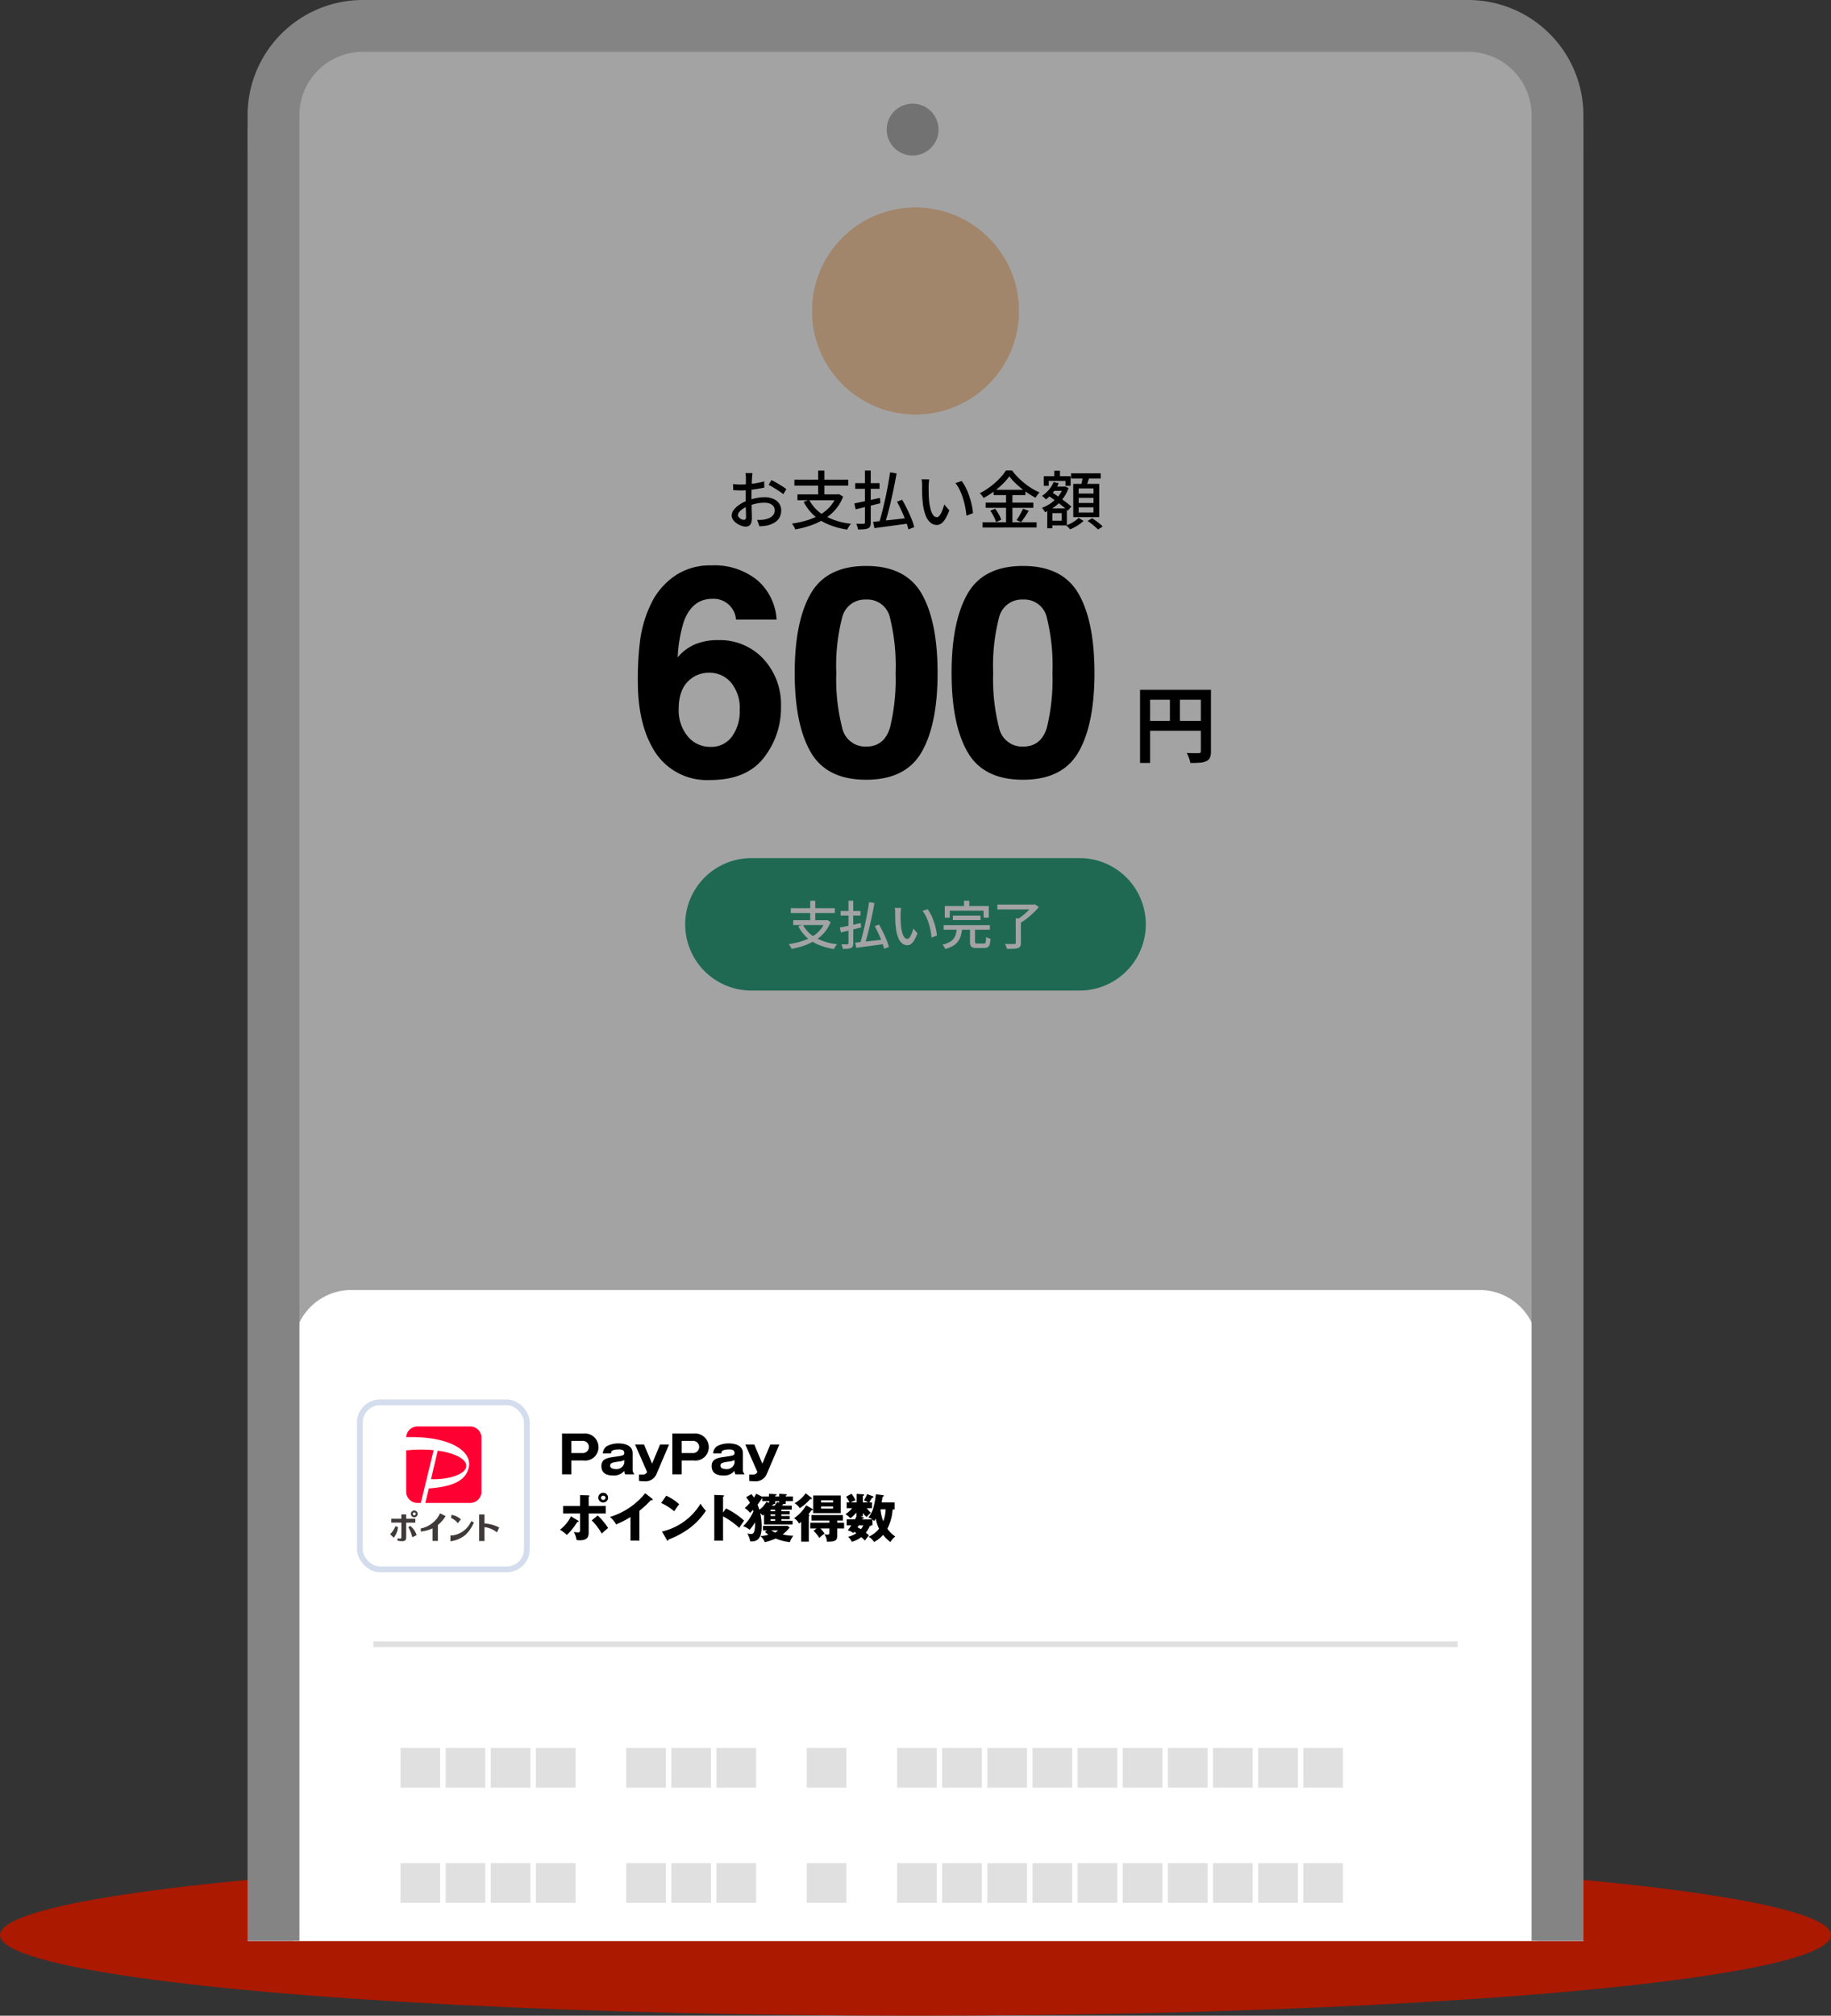 <svg xmlns="http://www.w3.org/2000/svg" xmlns:xlink="http://www.w3.org/1999/xlink" width="318" height="350" viewBox="0 0 318 350"><rect x="0" y="0" width="318" height="350" fill="#333333" stroke="none"/><defs><clipPath id="a"><rect width="232.001" height="337" fill="none"/></clipPath><clipPath id="b"><rect width="232" height="337.001" transform="translate(0.001 -0.001)" fill="none"/></clipPath><clipPath id="c"><rect width="232" height="425" transform="translate(0 4)" fill="none"/></clipPath><clipPath id="d"><rect width="164.8" height="48.133" transform="translate(26 303.516)" fill="none"/></clipPath><clipPath id="e"><rect width="232.001" height="449" fill="none"/></clipPath></defs><g transform="translate(-119 -452)"><ellipse cx="159" cy="14" rx="159" ry="14" transform="translate(119 774)" fill="#aa1900"/><g transform="translate(162 452)"><g clip-path="url(#a)"><g clip-path="url(#b)"><path d="M0,138H232V401a24,24,0,0,1-24,24H24A24,24,0,0,1,0,401Z" fill="#efefef"/><path d="M24,0H208a24,24,0,0,1,24,24V401a24,24,0,0,1-24,24H24A24,24,0,0,1,0,401V24A24,24,0,0,1,24,0" fill="#fff"/><path d="M115.5,18a4.5,4.5,0,1,1-4.5,4.5,4.5,4.5,0,0,1,4.5-4.5" fill="#b2b2b2"/><path d="M24,54H208a4,4,0,0,1,4,4V185a4,4,0,0,1-4,4H24a4,4,0,0,1-4-4V58a4,4,0,0,1,4-4" fill="#fff"/><path d="M116,36A18,18,0,1,1,98,54a18,18,0,0,1,18-18" fill="#fdd1a7"/><circle cx="19.5" cy="19.5" r="19.5" transform="translate(96.501 34.5)" fill="none" stroke="#fff" stroke-width="3"/><path d="M155,119.773h11.384V121.5h-9.64v10.977H155Zm.945,5.4h10.469v1.713H155.947Zm4.24-4.457h1.742v5.314h-1.742Zm5.372-.944h1.757v10.672a2.831,2.831,0,0,1-.174,1.1,1.231,1.231,0,0,1-.625.616,3.11,3.11,0,0,1-1.125.269q-.675.051-1.648.051a4.553,4.553,0,0,0-.145-.566q-.1-.319-.232-.632a5.4,5.4,0,0,0-.262-.545q.42.03.85.037t.761.007h.465a.478.478,0,0,0,.291-.094.353.353,0,0,0,.087-.269Z"/><path d="M87.5,149h57a11.5,11.5,0,0,1,0,23h-57a11.5,11.5,0,0,1,0-23" fill="#31a581"/><path d="M100.321,159.779h.18l.162-.027.594.342a6.241,6.241,0,0,1-1.1,1.849,6.826,6.826,0,0,1-1.58,1.341,9.668,9.668,0,0,1-1.939.914,14.059,14.059,0,0,1-2.187.558,1.1,1.1,0,0,0-.112-.27c-.058-.1-.118-.2-.181-.306a1.721,1.721,0,0,0-.175-.243,14.546,14.546,0,0,0,2.115-.463,8.912,8.912,0,0,0,1.831-.775,5.651,5.651,0,0,0,1.445-1.156,4.859,4.859,0,0,0,.945-1.6Zm-5.985-2.088h7.65v.846h-7.65Zm.432,2.088h5.823v.837H94.768Zm1.674.783a5.373,5.373,0,0,0,2.232,2.273,10.018,10.018,0,0,0,3.7,1.12,2.581,2.581,0,0,0-.194.247c-.068.1-.133.2-.193.3s-.111.2-.153.279a11.338,11.338,0,0,1-2.691-.733,7.127,7.127,0,0,1-2.048-1.3,6.8,6.8,0,0,1-1.444-1.913Zm1.269-4.158h.882v3.753h-.882Z" fill="#fff"/><path d="M102.859,161.067c.3-.061.648-.132,1.044-.217s.816-.176,1.26-.274.888-.2,1.332-.292l.063.756-1.233.305-1.2.3q-.581.146-1.076.262Zm.126-2.881h3.456v.8h-3.456Zm1.377-1.791h.828v7.371a1.359,1.359,0,0,1-.086.554.577.577,0,0,1-.3.283,1.741,1.741,0,0,1-.562.131q-.346.032-.86.031a2.993,2.993,0,0,0-.1-.4,3.046,3.046,0,0,0-.153-.4c.222.005.433.01.635.013s.337,0,.409,0a.24.24,0,0,0,.144-.049.2.2,0,0,0,.045-.149Zm1.161,7.29c.4-.041.867-.093,1.413-.152l1.742-.194q.921-.1,1.84-.211l.027.791-1.728.239q-.873.121-1.67.225t-1.435.194Zm2.412-7.037.927.151c-.1.6-.219,1.224-.351,1.87s-.271,1.288-.418,1.929-.3,1.255-.455,1.836-.309,1.11-.459,1.584l-.8-.18q.216-.709.441-1.6t.437-1.854q.21-.967.387-1.926t.292-1.813m.981,4.167.738-.271q.36.613.707,1.319t.616,1.377a8.789,8.789,0,0,1,.4,1.192l-.828.324c-.06-.252-.146-.541-.256-.868s-.24-.666-.387-1.017-.305-.7-.473-1.057-.339-.687-.513-1" fill="#fff"/><path d="M113.5,157.655a2.408,2.408,0,0,0-.045.306c-.013.12-.023.24-.032.36s-.013.222-.013.306q0,.28,0,.621t.013.7c.006.238.022.473.045.707a7.786,7.786,0,0,0,.216,1.242,2.455,2.455,0,0,0,.369.828.65.65,0,0,0,.523.3.451.451,0,0,0,.324-.161,1.836,1.836,0,0,0,.287-.433,4.943,4.943,0,0,0,.248-.589c.075-.213.14-.419.193-.617l.711.837a7.015,7.015,0,0,1-.571,1.22,2.122,2.122,0,0,1-.581.652,1.112,1.112,0,0,1-.63.2,1.4,1.4,0,0,1-.859-.31,2.423,2.423,0,0,1-.706-1.022,6.906,6.906,0,0,1-.423-1.9q-.045-.4-.068-.855t-.027-.873q0-.414,0-.683c0-.115,0-.254-.013-.419a2.4,2.4,0,0,0-.058-.428Zm4.607.225a5.706,5.706,0,0,1,.473.733,7.716,7.716,0,0,1,.419.9q.189.486.337.99t.248,1a8.2,8.2,0,0,1,.134.936l-.926.36a12.366,12.366,0,0,0-.18-1.224,12.138,12.138,0,0,0-.324-1.264,9.009,9.009,0,0,0-.464-1.179,4.446,4.446,0,0,0-.608-.959Z" fill="#fff"/><path d="M123.181,161.237h.918a6.777,6.777,0,0,1-.216,1.184,3.325,3.325,0,0,1-.463.994,2.838,2.838,0,0,1-.85.787,5.277,5.277,0,0,1-1.4.573,2.087,2.087,0,0,0-.126-.249,3.207,3.207,0,0,0-.179-.274,1.426,1.426,0,0,0-.19-.216,4.949,4.949,0,0,0,1.237-.455,2.237,2.237,0,0,0,.73-.616,2.279,2.279,0,0,0,.369-.787,6.588,6.588,0,0,0,.166-.941m-2.286-.6h8.02v.8h-8.02Zm.2-3.312h7.632v2.016h-.9v-1.206h-5.869v1.206h-.864Zm1.4,1.665h4.8v.773h-4.8Zm1.935-2.583h.909v1.521h-.909Zm1.044,4.725h.864v2.385c0,.138.025.225.073.261a.643.643,0,0,0,.333.054h1.116a.341.341,0,0,0,.242-.076.567.567,0,0,0,.117-.324,6.214,6.214,0,0,0,.045-.743,1.4,1.4,0,0,0,.226.126,3.037,3.037,0,0,0,.283.117c.1.036.187.066.265.09a4.345,4.345,0,0,1-.157.976.824.824,0,0,1-.338.482,1.187,1.187,0,0,1-.612.135h-1.3a2.132,2.132,0,0,1-.711-.094.582.582,0,0,1-.35-.338,1.756,1.756,0,0,1-.1-.656Z" fill="#fff"/><path d="M130.219,157.07h6.408v.846h-6.408Zm3.187,2.4h.9v4.248a1.229,1.229,0,0,1-.117.6.706.706,0,0,1-.4.306,2.9,2.9,0,0,1-.766.117q-.467.018-1.143.018a2.4,2.4,0,0,0-.139-.432,3.372,3.372,0,0,0-.212-.433c.234.013.464.02.688.023s.422.005.59.005.285,0,.352-.009a.318.318,0,0,0,.2-.045.2.2,0,0,0,.055-.162Zm2.906-2.4h.234l.2-.055.666.495a11.857,11.857,0,0,1-.923.982q-.527.5-1.1.958a9.394,9.394,0,0,1-1.13.778,1.349,1.349,0,0,0-.166-.206c-.069-.072-.139-.144-.212-.217a1.54,1.54,0,0,0-.2-.171,9.055,9.055,0,0,0,.752-.512q.382-.289.738-.613t.653-.638a5.4,5.4,0,0,0,.485-.585Z" fill="#fff"/><path d="M87.687,82.145a1.671,1.671,0,0,0-.033.247c-.008.1-.017.2-.028.309s-.02.2-.027.291c-.008.19-.017.417-.028.676s-.022.543-.033.848-.018.609-.021.912-.006.6-.006.874,0,.607.011.957.015.7.022,1.04.015.658.022.947.011.518.011.686a2.419,2.419,0,0,1-.138.913.884.884,0,0,1-.374.462,1.131,1.131,0,0,1-.566.133,2.254,2.254,0,0,1-.77-.154,3.417,3.417,0,0,1-.792-.418,2.408,2.408,0,0,1-.616-.617,1.3,1.3,0,0,1-.242-.747,1.64,1.64,0,0,1,.39-1.007,4.24,4.24,0,0,1,1.029-.918,6.705,6.705,0,0,1,1.353-.682,9.354,9.354,0,0,1,1.529-.419,8.047,8.047,0,0,1,1.419-.142,3.718,3.718,0,0,1,1.474.276A2.358,2.358,0,0,1,92.3,87.4a2.029,2.029,0,0,1,.374,1.221,2.59,2.59,0,0,1-.258,1.165,2.34,2.34,0,0,1-.787.879,4.028,4.028,0,0,1-1.331.563,6.5,6.5,0,0,1-.732.108c-.238.023-.46.04-.665.056l-.4-1.121c.22.006.443.006.671,0a3.818,3.818,0,0,0,.649-.077,3.525,3.525,0,0,0,.858-.281,1.66,1.66,0,0,0,.632-.517,1.3,1.3,0,0,0,.237-.787,1.127,1.127,0,0,0-.231-.721,1.435,1.435,0,0,0-.627-.444,2.469,2.469,0,0,0-.9-.155,6.852,6.852,0,0,0-1.419.148,8.908,8.908,0,0,0-1.386.412,4.954,4.954,0,0,0-.924.475,2.932,2.932,0,0,0-.66.565.885.885,0,0,0-.242.556.516.516,0,0,0,.11.314,1.107,1.107,0,0,0,.27.258,1.5,1.5,0,0,0,.335.177.939.939,0,0,0,.319.065.345.345,0,0,0,.269-.116.576.576,0,0,0,.105-.39q0-.308-.017-.869c-.01-.375-.02-.786-.027-1.237s-.011-.887-.011-1.305c0-.313,0-.643.006-.984s.006-.668.01-.984.008-.594.012-.835,0-.418,0-.53c0-.079,0-.176-.011-.285s-.015-.219-.022-.324a1.852,1.852,0,0,0-.033-.259Zm-3.377,1.9c.315.038.586.061.814.073s.443.015.649.015c.271,0,.579-.014.924-.044s.695-.065,1.05-.108.705-.1,1.045-.172.651-.143.93-.225l.022,1.078c-.293.066-.618.129-.974.186s-.714.112-1.078.16-.707.085-1.034.111-.614.038-.863.038c-.33,0-.609,0-.836-.017s-.433-.022-.616-.039Zm6.666-.692q.407.2.907.49t.957.582a8.743,8.743,0,0,1,.732.513l-.539.879a4.157,4.157,0,0,0-.523-.406c-.216-.147-.447-.3-.693-.452s-.484-.3-.715-.435-.434-.246-.61-.335Z"/><path d="M102.284,85.841h.22l.2-.033.726.418a7.627,7.627,0,0,1-1.342,2.26,8.354,8.354,0,0,1-1.931,1.64,11.825,11.825,0,0,1-2.37,1.116,17.173,17.173,0,0,1-2.673.682,1.313,1.313,0,0,0-.137-.33c-.07-.125-.143-.249-.22-.374a2.118,2.118,0,0,0-.215-.3,17.614,17.614,0,0,0,2.585-.567,10.793,10.793,0,0,0,2.238-.946A6.917,6.917,0,0,0,101.129,88a5.934,5.934,0,0,0,1.155-1.958Zm-7.315-2.552h9.35v1.034h-9.35Zm.528,2.552h7.117v1.023H95.5Zm2.046.957a6.56,6.56,0,0,0,2.728,2.777,12.2,12.2,0,0,0,4.521,1.37,3.054,3.054,0,0,0-.236.3q-.127.181-.237.369c-.073.124-.136.238-.187.341a13.829,13.829,0,0,1-3.289-.9,8.7,8.7,0,0,1-2.5-1.584,8.319,8.319,0,0,1-1.766-2.338Zm1.551-5.082h1.078V86.3H99.094Z"/><path d="M105.376,87.414q.549-.111,1.276-.264t1.54-.336q.814-.182,1.628-.357l.076.923q-.747.188-1.506.374l-1.469.364q-.709.176-1.314.318Zm.154-3.521h4.224v.979H105.53Zm1.683-2.188h1.012v9.008a1.674,1.674,0,0,1-.1.677.715.715,0,0,1-.368.347,2.141,2.141,0,0,1-.688.159q-.423.037-1.05.038a3.753,3.753,0,0,0-.121-.494,3.877,3.877,0,0,0-.187-.5c.271.007.53.013.775.016s.413,0,.5,0a.3.3,0,0,0,.176-.061.238.238,0,0,0,.055-.182Zm1.419,8.91q.726-.078,1.727-.188t2.128-.236q1.128-.126,2.25-.259l.033.969q-1.045.143-2.112.291t-2.041.275q-.973.126-1.754.237Zm2.948-8.6,1.133.188q-.187,1.1-.429,2.282t-.513,2.359q-.269,1.179-.554,2.244t-.561,1.937l-.979-.221q.264-.869.538-1.952t.534-2.265q.259-1.185.473-2.355t.358-2.217m1.2,5.094.9-.33q.439.747.863,1.611t.754,1.683a10.742,10.742,0,0,1,.484,1.458l-1.012.395c-.074-.307-.178-.662-.314-1.061s-.293-.814-.473-1.243-.372-.86-.577-1.292-.415-.84-.627-1.221"/><path d="M118.388,83.246a3.511,3.511,0,0,0-.055.374c-.014.146-.028.293-.038.439s-.017.272-.017.373q0,.342.006.761t.016.851c.007.289.026.578.056.865a9.5,9.5,0,0,0,.264,1.517,2.957,2.957,0,0,0,.451,1.013.79.79,0,0,0,.637.362.541.541,0,0,0,.4-.2,2.242,2.242,0,0,0,.352-.527,6.123,6.123,0,0,0,.3-.722c.092-.259.171-.512.237-.754l.869,1.024a8.64,8.64,0,0,1-.7,1.491,2.609,2.609,0,0,1-.71.8,1.373,1.373,0,0,1-.77.242,1.722,1.722,0,0,1-1.051-.38,2.96,2.96,0,0,1-.863-1.249,8.5,8.5,0,0,1-.517-2.32c-.037-.323-.064-.671-.083-1.046s-.029-.729-.033-1.068,0-.615,0-.835c0-.139-.005-.309-.016-.511a2.784,2.784,0,0,0-.072-.523Zm5.632.274a6.967,6.967,0,0,1,.578.9,9.428,9.428,0,0,1,.512,1.107q.229.594.412,1.211t.3,1.22a10.307,10.307,0,0,1,.164,1.143l-1.133.442a14.857,14.857,0,0,0-.615-3.042,11.134,11.134,0,0,0-.567-1.441,5.468,5.468,0,0,0-.743-1.172Z"/><path d="M132.292,82.706a9.636,9.636,0,0,1-1.149,1.337,14.307,14.307,0,0,1-1.552,1.314,13.822,13.822,0,0,1-1.776,1.111,1.713,1.713,0,0,0-.165-.275c-.074-.1-.153-.2-.237-.3s-.163-.185-.236-.258A12,12,0,0,0,129,84.5a12.871,12.871,0,0,0,1.584-1.4,8.9,8.9,0,0,0,1.122-1.407h1.067a10.358,10.358,0,0,0,1,1.171,12.746,12.746,0,0,0,1.177,1.062,12.256,12.256,0,0,0,1.281.9,10.147,10.147,0,0,0,1.309.677,3.508,3.508,0,0,0-.369.44,5.36,5.36,0,0,0-.313.484,13.969,13.969,0,0,1-1.287-.759q-.65-.429-1.259-.924a14.372,14.372,0,0,1-1.128-1.013,8.956,8.956,0,0,1-.891-1.022m-4.642,7.975h9.383v.913H127.65Zm.528-3.41h8.283v.9h-8.283Zm.814,1.408.847-.341a7.067,7.067,0,0,1,.429.627c.14.227.264.453.374.676a2.983,2.983,0,0,1,.231.611l-.891.4a3.516,3.516,0,0,0-.22-.616q-.154-.34-.352-.7a5.894,5.894,0,0,0-.418-.655m.572-3.641h5.522v.924h-5.522Zm2.167.363h1.1v5.741h-1.1Zm2.948,2.926.99.374c-.213.345-.438.692-.677,1.045s-.456.652-.654.9l-.792-.342a6.934,6.934,0,0,0,.407-.61c.139-.23.273-.468.4-.709s.236-.462.324-.66"/><path d="M141.653,84.5h.165l.165-.033.6.275a6.705,6.705,0,0,1-.985,1.837,7.04,7.04,0,0,1-1.42,1.4,8.3,8.3,0,0,1-1.676.962,4.311,4.311,0,0,0-.243-.39,2.58,2.58,0,0,0-.3-.369,6.632,6.632,0,0,0,1.534-.8,6.458,6.458,0,0,0,1.314-1.216,4.778,4.778,0,0,0,.847-1.512ZM140,83.7l.87.22a6.6,6.6,0,0,1-.957,1.573,7.331,7.331,0,0,1-1.254,1.221,2.488,2.488,0,0,0-.193-.192l-.258-.237a1.955,1.955,0,0,0-.232-.187,5.447,5.447,0,0,0,1.189-1.05A5.084,5.084,0,0,0,140,83.7m-1.715-1.023h4.652v1.684h-.891V83.5h-2.915v.859h-.846Zm.6,5.61h.892v3.442h-.892ZM139,86.017l.56-.627q.429.287.919.622c.326.223.648.451.968.681s.62.455.9.671.523.413.721.589l-.606.726c-.183-.176-.412-.375-.687-.6s-.572-.456-.891-.7-.64-.481-.963-.715-.631-.451-.923-.649m.374,2.266h2.915v2.959h-2.915v-.825H141.4V89.1h-2.023Zm.286-3.784h2.167v.726h-2.167Zm.451-2.761h.979v1.605h-.979Zm4.213,8.184.857.528a5.4,5.4,0,0,1-.665.556,7.8,7.8,0,0,1-.819.511,8.665,8.665,0,0,1-.836.4,4.169,4.169,0,0,0-.314-.347c-.129-.127-.248-.24-.358-.334a6.19,6.19,0,0,0,.809-.364,7.116,7.116,0,0,0,.764-.468,3.4,3.4,0,0,0,.562-.478m-1.3-7.732h5.138v.9h-5.138Zm.374,1.825h4.511V89.79H143.4Zm.946,1.683h2.574v-.892h-2.574Zm0,1.639h2.574v-.891h-2.574Zm0,1.65h2.574v-.9h-2.574Zm.738-6.336,1.132.143q-.143.484-.307.968c-.111.323-.213.6-.309.836l-.88-.165c.052-.168.1-.358.144-.567s.086-.419.126-.632.071-.407.094-.583m.813,7.81.771-.484c.205.132.424.283.66.451s.456.34.665.512.383.328.522.467l-.813.539a5.6,5.6,0,0,0-.491-.473c-.2-.176-.418-.354-.648-.533s-.453-.339-.666-.479"/><g opacity="0.36" style="isolation:isolate"><g clip-path="url(#c)"><path d="M24,4H208a24,24,0,0,1,24,24V405a24,24,0,0,1-24,24H24A24,24,0,0,1,0,405V28A24,24,0,0,1,24,4"/></g></g><path d="M18,225H214a10,10,0,0,1,10,10V439a10,10,0,0,1-10,10H18A10,10,0,0,1,8,439V235a10,10,0,0,1,10-10" fill="#fff"/><path d="M18,224H214a10,10,0,0,1,10,10v57H8V234a10,10,0,0,1,10-10" fill="#fff"/><path d="M54.613,248.906h3.7a2.4,2.4,0,0,1,2.638,2.377,2.33,2.33,0,0,1-2.638,2.314h-2.08V256h-1.62Zm1.62,3.4h1.9a1.061,1.061,0,1,0,0-2.115h-1.9Z"/><path d="M65.576,256a1.26,1.26,0,0,1-.153-.612,2.312,2.312,0,0,1-1.972.811c-.621,0-2.007-.1-2.007-1.639,0-1.287,1.107-1.441,2.421-1.621,1.261-.18,1.558-.217,1.558-.648,0-.584-.576-.612-.945-.612-1.342,0-1.351.442-1.351.694H61.705a1.6,1.6,0,0,1,.666-1.252,4.274,4.274,0,0,1,2.08-.487c.774,0,2.421.207,2.421,1.674v2.981a.844.844,0,0,0,.253.593V256Zm-.153-2.475a2.8,2.8,0,0,1-1.026.26c-.946.144-1.432.217-1.432.73,0,.584.973.584,1.026.584a1.376,1.376,0,0,0,1.432-1.062Z"/><path d="M73.2,250.824l-2.179,5.113a2.083,2.083,0,0,1-2.107,1.27,7.638,7.638,0,0,1-.936-.063v-1.107h.676a.726.726,0,0,0,.729-.451l-2.089-4.762H68.85l1.4,3.322,1.386-3.322Z"/><path d="M73.764,248.906h3.7a2.4,2.4,0,0,1,2.637,2.377,2.329,2.329,0,0,1-2.637,2.314h-2.08V256H73.764Zm1.621,3.4h1.9a1.061,1.061,0,1,0,0-2.115h-1.9Z"/><path d="M84.727,256a1.26,1.26,0,0,1-.153-.612,2.312,2.312,0,0,1-1.972.811c-.621,0-2.007-.1-2.007-1.639,0-1.287,1.107-1.441,2.421-1.621,1.261-.18,1.558-.217,1.558-.648,0-.584-.576-.612-.945-.612-1.342,0-1.351.442-1.351.694H80.856a1.6,1.6,0,0,1,.666-1.252,4.274,4.274,0,0,1,2.08-.487c.774,0,2.421.207,2.421,1.674v2.981a.844.844,0,0,0,.253.593V256Zm-.153-2.475a2.8,2.8,0,0,1-1.026.26c-.946.144-1.432.217-1.432.73,0,.584.973.584,1.026.584a1.376,1.376,0,0,0,1.432-1.062Z"/><path d="M92.351,250.824l-2.179,5.113a2.083,2.083,0,0,1-2.107,1.27,7.638,7.638,0,0,1-.936-.063v-1.107h.676a.726.726,0,0,0,.729-.451l-2.089-4.762H88l1.4,3.322,1.386-3.322Z"/><path d="M57.358,264.011c.1.055.144.09.144.152,0,.117-.189.1-.243.1a10.77,10.77,0,0,1-1.81,2.26,7.266,7.266,0,0,0-1.2-.911,6.289,6.289,0,0,0,1.908-2.322Zm.387-4.4,1.485.045c.045,0,.135.009.135.1,0,.072-.072.117-.126.152v1.577H62.21v1.3H59.239V266c0,.584,0,1.449-1.494,1.449a5.056,5.056,0,0,1-.612-.045,4.451,4.451,0,0,0-.468-1.4,4.026,4.026,0,0,0,.738.09c.342,0,.342-.244.342-.469v-2.836H54.792v-1.3h2.953Zm3.07,3.537a11.959,11.959,0,0,1,1.8,2.17c-.486.406-.7.586-1.107.972a10.483,10.483,0,0,0-1.747-2.295Zm1.791-3.1a.846.846,0,1,1-.846-.846.846.846,0,0,1,.846.846m-1.242,0a.4.4,0,0,0,.4.4.389.389,0,0,0,.4-.4.4.4,0,0,0-.792,0"/><path d="M68.051,267.513H66.5v-4.1a16.248,16.248,0,0,1-2.494,1.278,4.381,4.381,0,0,0-1.081-1.287,12.558,12.558,0,0,0,6.131-4.124l1.2.946a.206.206,0,0,1,.107.172c0,.08-.071.115-.144.115a.6.6,0,0,1-.179-.025,17.864,17.864,0,0,1-1.99,1.845Z"/><path d="M72.711,259.716a8.638,8.638,0,0,1,2.251,1.477c-.216.262-.279.361-.873,1.224a9.267,9.267,0,0,0-2.269-1.439Zm-.738,6.221a10.653,10.653,0,0,0,6.7-4.844,5.724,5.724,0,0,0,.927,1.225,11.877,11.877,0,0,1-2.8,3,15.012,15.012,0,0,1-3.71,2.008c0,.1-.045.2-.126.2-.053,0-.09-.027-.144-.127Z"/><path d="M83.09,261.923a12.982,12.982,0,0,1,3.142,2.115c-.4.584-.45.649-.846,1.26a13.328,13.328,0,0,0-2.809-2v4.223H81.055v-7.95l1.522.071c.063,0,.171.009.171.1s-.1.127-.171.145v2.754Z"/><path d="M87.517,259.437c.108.145.216.279.423.6a6.648,6.648,0,0,0,.4-.676l1.044.541v-.055h1.162v-.467l1.224.073c.045,0,.108.017.108.089s-.108.118-.243.153v.152h.684v-.467l1.225.073c.054,0,.108.025.108.089,0,.09-.126.125-.2.153v.152h1.26v.811H93.45v.486h-.577c.1.037.162.082.162.117,0,.082-.134.09-.189.09a.733.733,0,0,1-.081.09h1.747v.685H92.7v.278h1.459v.551H92.7v.279h1.459v.549H92.7v.279h1.945v.646H89.7v-1.746c-.053.045-.18.155-.234.2a5.415,5.415,0,0,0-.432-.424,10.746,10.746,0,0,1,.244,2.287c0,2.26-.811,2.674-1.972,2.619a4.548,4.548,0,0,0-.513-1.369,3.465,3.465,0,0,0,.639.082c.324,0,.477-.108.6-.6a4.767,4.767,0,0,0,.09-1.414,7.728,7.728,0,0,1-.927,1.28A3.736,3.736,0,0,0,86.058,265a7.566,7.566,0,0,0,1.792-2.575c-.018-.054-.054-.162-.09-.261a6.3,6.3,0,0,1-.486.531,4.03,4.03,0,0,0-.936-.846,7.333,7.333,0,0,0,.918-.918,9.3,9.3,0,0,0-.676-.955Zm3.07,1.514v-.289H89.38v-.522h-.045a11.063,11.063,0,0,1-.765,1.135,9.27,9.27,0,0,1,.315.873,4.289,4.289,0,0,0,1.207-1.352Zm-.369,4.779H89.5v-.791h4.3l.333.3a6.13,6.13,0,0,1-1.2,1.187,7.145,7.145,0,0,0,1.846.235,3.991,3.991,0,0,0-.594,1.107,9.021,9.021,0,0,1-2.476-.621,9.971,9.971,0,0,1-1.872.631,2.8,2.8,0,0,0-.784-1.063,4.917,4.917,0,0,0,1.4-.234,4.293,4.293,0,0,1-.6-.5Zm1.413-3.6H90.82v.277h.811Zm-.81,1.108h.811v-.279h-.811Zm0,.828h.811v-.279h-.811Zm.135,1.664a4.435,4.435,0,0,0,.684.379,1.8,1.8,0,0,0,.477-.379Zm.306-4.582c.045.018.081.045.081.082,0,.063-.072.072-.234.09-.018.035-.054.09-.072.125h.486a5.2,5.2,0,0,0,.441-.639l.351.127v-.271h-.684v.486Z"/><path d="M98.074,261.994c.063.037.108.082.108.127,0,.134-.18.125-.27.117a5.469,5.469,0,0,1-.513.7c.072.064.171.137.171.207,0,.045-.036.092-.1.137v4.41H96.139v-3.43a4.644,4.644,0,0,1-.379.279,2.195,2.195,0,0,0-.855-.917,7.292,7.292,0,0,0,2.116-2.243Zm-.153-1.936a.144.144,0,0,1,.072.127c0,.1-.072.135-.162.135a.5.5,0,0,1-.117-.018,8.3,8.3,0,0,1-1.827,1.576,2.312,2.312,0,0,0-.892-.855,5.934,5.934,0,0,0,1.927-1.729Zm.9,5.34h-1.1v-1h3.331v-.377H97.93v-.945h5.456v.945h-.972v.377H103.6v1h-1.188v1.26c0,.838-.361,1.052-1.81,1.035a2.205,2.205,0,0,0-.441-1.277,3.076,3.076,0,0,0,.486.052c.369,0,.4-.09.4-.314V265.4H99.488a5.262,5.262,0,0,1,.72.9,4.542,4.542,0,0,0-.909.756,5.323,5.323,0,0,0-1.009-1.242Zm4.187-2.666H98.237v-3.061h4.771Zm-1.324-2.223H99.6v.387h2.08Zm-2.079,1.449h2.08v-.387h-2.08Z"/><path d="M108.524,264.866h-.306c.008.063,0,.117-.181.162a4.687,4.687,0,0,1-.666,1.1c.252.207.414.352.558.486a6.725,6.725,0,0,0-.711.891c-.351-.369-.594-.576-.63-.611a4.641,4.641,0,0,1-1.647.818,2.6,2.6,0,0,0-.649-.863,4.5,4.5,0,0,0,1.449-.621l-.369-.235c-.045.045-.108.127-.171.207a2.26,2.26,0,0,0-.972-.468c.343-.459.5-.674.621-.864h-.8v-1.045h1.441c.188-.369.207-.414.279-.549h-.036v-.648a5.086,5.086,0,0,1-1.054,1,3.641,3.641,0,0,0-.846-.711,4.738,4.738,0,0,0,1.161-1.035h-.945v-1.01h.477a5.347,5.347,0,0,0-.576-.98l.936-.514a4.524,4.524,0,0,1,.685,1.135,6.272,6.272,0,0,0-.82.359h1.018v-1.476l1.206.082a.1.1,0,0,1,.1.1c0,.08-.045.108-.216.188v1.107h.918a3.992,3.992,0,0,0-.738-.351,6.19,6.19,0,0,0,.558-1.088l.955.359c.1.037.144.082.144.135,0,.109-.108.135-.252.154-.154.27-.369.649-.469.791h.469v1.01h-.9a7.608,7.608,0,0,0,.7.8,7.24,7.24,0,0,0-.747.738,4.964,4.964,0,0,1-.639-.7v.558h-.432l.486.19c.045.018.135.053.135.125s-.081.082-.252.1l-.063.134h1.774a3.712,3.712,0,0,0-.684-.341,4.551,4.551,0,0,0,.873-1.719,14.721,14.721,0,0,0,.422-2.3l1.261.152c.072.01.117.045.117.108s-.027.09-.225.2c-.027.225-.063.441-.162.953h2.269v1.217h-.351a8.421,8.421,0,0,1-.919,3.348,5.4,5.4,0,0,0,1.378,1.351,3.422,3.422,0,0,0-.838.963,6.318,6.318,0,0,1-1.278-1.252,5.156,5.156,0,0,1-1.566,1.242,2.862,2.862,0,0,0-.928-.908,4.971,4.971,0,0,0,1.8-1.4,6.519,6.519,0,0,1-.576-1.738,2.473,2.473,0,0,1-.3.4,2.781,2.781,0,0,0-.279-.252Zm-2.377,0c-.072.117-.18.287-.216.342.207.107.4.207.585.315a3.4,3.4,0,0,0,.423-.657Zm3.781-2.781a7.081,7.081,0,0,0,.477,2.07,6.808,6.808,0,0,0,.414-2.07Z"/><path d="M212,425H20A20.022,20.022,0,0,1,0,405V20A20.023,20.023,0,0,1,20,0H212a20.023,20.023,0,0,1,20,20V405a20.022,20.022,0,0,1-20,20M20,9A11.013,11.013,0,0,0,9,20V405a11.012,11.012,0,0,0,11,11H212a11.012,11.012,0,0,0,11-11V20A11.013,11.013,0,0,0,212,9Z" fill="#848484"/><g style="isolation:isolate"><g clip-path="url(#d)"><rect width="6.892" height="6.893" transform="translate(26.552 303.516)" fill="#e0e0e0"/><rect width="6.892" height="6.893" transform="translate(34.392 303.516)" fill="#e0e0e0"/><rect width="6.892" height="6.893" transform="translate(42.232 303.516)" fill="#e0e0e0"/><rect width="6.892" height="6.893" transform="translate(50.072 303.516)" fill="#e0e0e0"/><rect width="6.892" height="6.893" transform="translate(65.752 303.516)" fill="#e0e0e0"/><rect width="6.892" height="6.893" transform="translate(73.592 303.516)" fill="#e0e0e0"/><rect width="6.892" height="6.893" transform="translate(81.432 303.516)" fill="#e0e0e0"/><rect width="6.892" height="6.893" transform="translate(97.112 303.516)" fill="#e0e0e0"/><rect width="6.892" height="6.893" transform="translate(112.792 303.516)" fill="#e0e0e0"/><rect width="6.892" height="6.893" transform="translate(120.632 303.516)" fill="#e0e0e0"/><rect width="6.892" height="6.893" transform="translate(128.471 303.516)" fill="#e0e0e0"/><rect width="6.892" height="6.893" transform="translate(136.311 303.516)" fill="#e0e0e0"/><rect width="6.893" height="6.893" transform="translate(144.151 303.516)" fill="#e0e0e0"/><rect width="6.893" height="6.893" transform="translate(151.991 303.516)" fill="#e0e0e0"/><rect width="6.893" height="6.893" transform="translate(159.831 303.516)" fill="#e0e0e0"/><rect width="6.892" height="6.893" transform="translate(167.672 303.516)" fill="#e0e0e0"/><rect width="6.892" height="6.893" transform="translate(175.512 303.516)" fill="#e0e0e0"/><rect width="6.892" height="6.893" transform="translate(183.351 303.516)" fill="#e0e0e0"/><rect width="6.892" height="6.893" transform="translate(26.552 323.516)" fill="#e0e0e0"/><rect width="6.892" height="6.893" transform="translate(34.392 323.516)" fill="#e0e0e0"/><rect width="6.892" height="6.893" transform="translate(42.232 323.516)" fill="#e0e0e0"/><rect width="6.892" height="6.893" transform="translate(50.072 323.516)" fill="#e0e0e0"/><rect width="6.892" height="6.893" transform="translate(65.752 323.516)" fill="#e0e0e0"/><rect width="6.892" height="6.893" transform="translate(73.592 323.516)" fill="#e0e0e0"/><rect width="6.892" height="6.893" transform="translate(81.432 323.516)" fill="#e0e0e0"/><rect width="6.892" height="6.893" transform="translate(97.112 323.516)" fill="#e0e0e0"/><rect width="6.892" height="6.893" transform="translate(112.792 323.516)" fill="#e0e0e0"/><rect width="6.892" height="6.893" transform="translate(120.632 323.516)" fill="#e0e0e0"/><rect width="6.892" height="6.893" transform="translate(128.471 323.516)" fill="#e0e0e0"/><rect width="6.892" height="6.893" transform="translate(136.311 323.516)" fill="#e0e0e0"/><rect width="6.893" height="6.893" transform="translate(144.151 323.516)" fill="#e0e0e0"/><rect width="6.893" height="6.893" transform="translate(151.991 323.516)" fill="#e0e0e0"/><rect width="6.893" height="6.893" transform="translate(159.831 323.516)" fill="#e0e0e0"/><rect width="6.892" height="6.893" transform="translate(167.672 323.516)" fill="#e0e0e0"/><rect width="6.892" height="6.893" transform="translate(175.512 323.516)" fill="#e0e0e0"/><rect width="6.892" height="6.893" transform="translate(183.351 323.516)" fill="#e0e0e0"/></g></g><path d="M23,243H45a4,4,0,0,1,4,4v22a4,4,0,0,1-4,4H23a4,4,0,0,1-4-4V247a4,4,0,0,1,4-4" fill="#fff"/><rect width="29" height="29" rx="3.5" transform="translate(19.5 243.5)" fill="none" stroke="#d3dded" stroke-width="1"/><path d="M38.689,247.685a1.955,1.955,0,0,1,1.933,1.965v9.355a1.952,1.952,0,0,1-1.933,1.963H29.475a1.956,1.956,0,0,1-1.93-1.963v-7.163l.006-2.3a1.952,1.952,0,0,1,1.924-1.857Z" fill="#fff"/><path d="M29.137,263.712H27.545v-.758h-.837v.758H24.954v.673h1.754v2.5c0,.258-.11.278-.232.278a1.679,1.679,0,0,1-.224-.021c-.024,0-.135-.026-.186-.032h-.027v.406h.017l.052.012a4.218,4.218,0,0,0,.751.077c.685,0,.685-.382.685-.75v-2.47h1.593Z" fill="#3f3a39"/><path d="M29.352,266.534a3.433,3.433,0,0,0-1.066-1.557l-.02-.017-.361.217.011.016a6.9,6.9,0,0,1,.689,1.7v.035l.749-.366Z" fill="#3f3a39"/><path d="M26.129,265.176l-.436-.185-.009.019a4.5,4.5,0,0,1-.9,1.363l-.029.021.622.606.016-.018a3.378,3.378,0,0,0,.731-1.779Z" fill="#3f3a39"/><path d="M28.954,262.282a.588.588,0,1,0,.579.6v-.009a.584.584,0,0,0-.579-.588m.242.588a.242.242,0,0,1-.238.246h0a.254.254,0,1,1,.242-.277.16.16,0,0,1,0,.031" fill="#3f3a39"/><path d="M33.421,262.766a4.425,4.425,0,0,1-1.374,1.733,4.609,4.609,0,0,1-1.964.9v.536a6.278,6.278,0,0,0,2.038-.553v2.183h.93V264.8a6.252,6.252,0,0,0,1.343-1.543Z" fill="#3f3a39"/><path d="M38.871,264.115l-.23.407a4.125,4.125,0,0,1-2.941,2.07l-.468.029v1a5,5,0,0,0,2.633-1.131,6.253,6.253,0,0,0,1.431-2.119Z" fill="#3f3a39"/><path d="M35.421,263.033c-.021.132-.053.323-.086.538a3.1,3.1,0,0,1,1.175.916c.177-.223.36-.455.535-.678a3.3,3.3,0,0,0-1.624-.776" fill="#3f3a39"/><path d="M43.677,265.222a6.415,6.415,0,0,0-2.532-.693v-1.561h-.93v4.607h.93v-2.412a4.333,4.333,0,0,1,2.142.9l.023.017.39-.85Z" fill="#3f3a39"/><path d="M27.545,251.842v7.164a1.955,1.955,0,0,0,1.929,1.963h.612l2.232-9.161a24.015,24.015,0,0,0-4.773.034" fill="#f03"/><path d="M37.956,254.777c.306-1.268-1.707-2.444-4.932-2.887l-1.17,4.948c2.7.13,5.773-.7,6.1-2.062" fill="#f03"/><path d="M38.689,247.685h-9.21a1.953,1.953,0,0,0-1.928,1.858c7.71-.221,11.46,2.5,10.872,5.222-.53,2.446-2.977,3.383-6.952,3.691l-.6,2.513h7.812a1.952,1.952,0,0,0,1.933-1.963V249.65a1.954,1.954,0,0,0-1.928-1.965" fill="#f03"/></g><rect width="188.32" height="1" transform="translate(21.846 285)" fill="#e0e0e0"/><g clip-path="url(#e)"><path d="M81.721,111.149a10.316,10.316,0,0,1,7.853,3.251,11.633,11.633,0,0,1,3.065,8.313,14.03,14.03,0,0,1-3,8.884q-3,3.846-9.33,3.846a10.738,10.738,0,0,1-10.025-5.683q-2.508-4.441-2.507-11.464a52.235,52.235,0,0,1,.348-6.7,20.473,20.473,0,0,1,2.407-7.642,12.308,12.308,0,0,1,4.032-4.194,10.875,10.875,0,0,1,5.968-1.588,11.813,11.813,0,0,1,7.99,2.568,9.762,9.762,0,0,1,3.35,6.836H84.822a3.6,3.6,0,0,0-.67-1.91,3.884,3.884,0,0,0-3.449-1.688q-3.45,0-4.913,3.871a23.987,23.987,0,0,0-1.092,6.3,7.936,7.936,0,0,1,3.052-2.283,10.312,10.312,0,0,1,3.971-.72m-4.765,6.75q-2.085,1.614-2.084,5.211a7.058,7.058,0,0,0,1.563,4.74,4.987,4.987,0,0,0,3.97,1.836,4.409,4.409,0,0,0,3.71-1.774,7.386,7.386,0,0,0,1.353-4.6,6.894,6.894,0,0,0-1.539-4.827,4.929,4.929,0,0,0-3.772-1.675,5.034,5.034,0,0,0-3.2,1.092"/><path d="M107.428,135.394q-6.873,0-9.64-4.815t-2.767-13.722q0-8.909,2.767-13.747t9.64-4.839q6.873,0,9.654,4.839,2.754,4.839,2.754,13.747t-2.767,13.722q-2.768,4.815-9.641,4.815m4.145-9.058a35.407,35.407,0,0,0,.968-9.479,34.7,34.7,0,0,0-.981-9.628,4,4,0,0,0-4.132-3.126,4.062,4.062,0,0,0-4.168,3.126,33.531,33.531,0,0,0-1.017,9.628,33.907,33.907,0,0,0,1.017,9.492,4.1,4.1,0,0,0,4.168,3.287q3.151,0,4.145-3.3"/><path d="M134.675,135.394q-6.873,0-9.64-4.815t-2.767-13.722q0-8.909,2.767-13.747t9.64-4.839q6.873,0,9.654,4.839,2.754,4.839,2.754,13.747t-2.767,13.722q-2.768,4.815-9.641,4.815m4.145-9.058a35.408,35.408,0,0,0,.968-9.479,34.7,34.7,0,0,0-.981-9.628,4,4,0,0,0-4.132-3.126,4.062,4.062,0,0,0-4.168,3.126,33.53,33.53,0,0,0-1.017,9.628,33.907,33.907,0,0,0,1.017,9.492,4.1,4.1,0,0,0,4.168,3.287q3.151,0,4.145-3.3"/></g></g></g></g></svg>